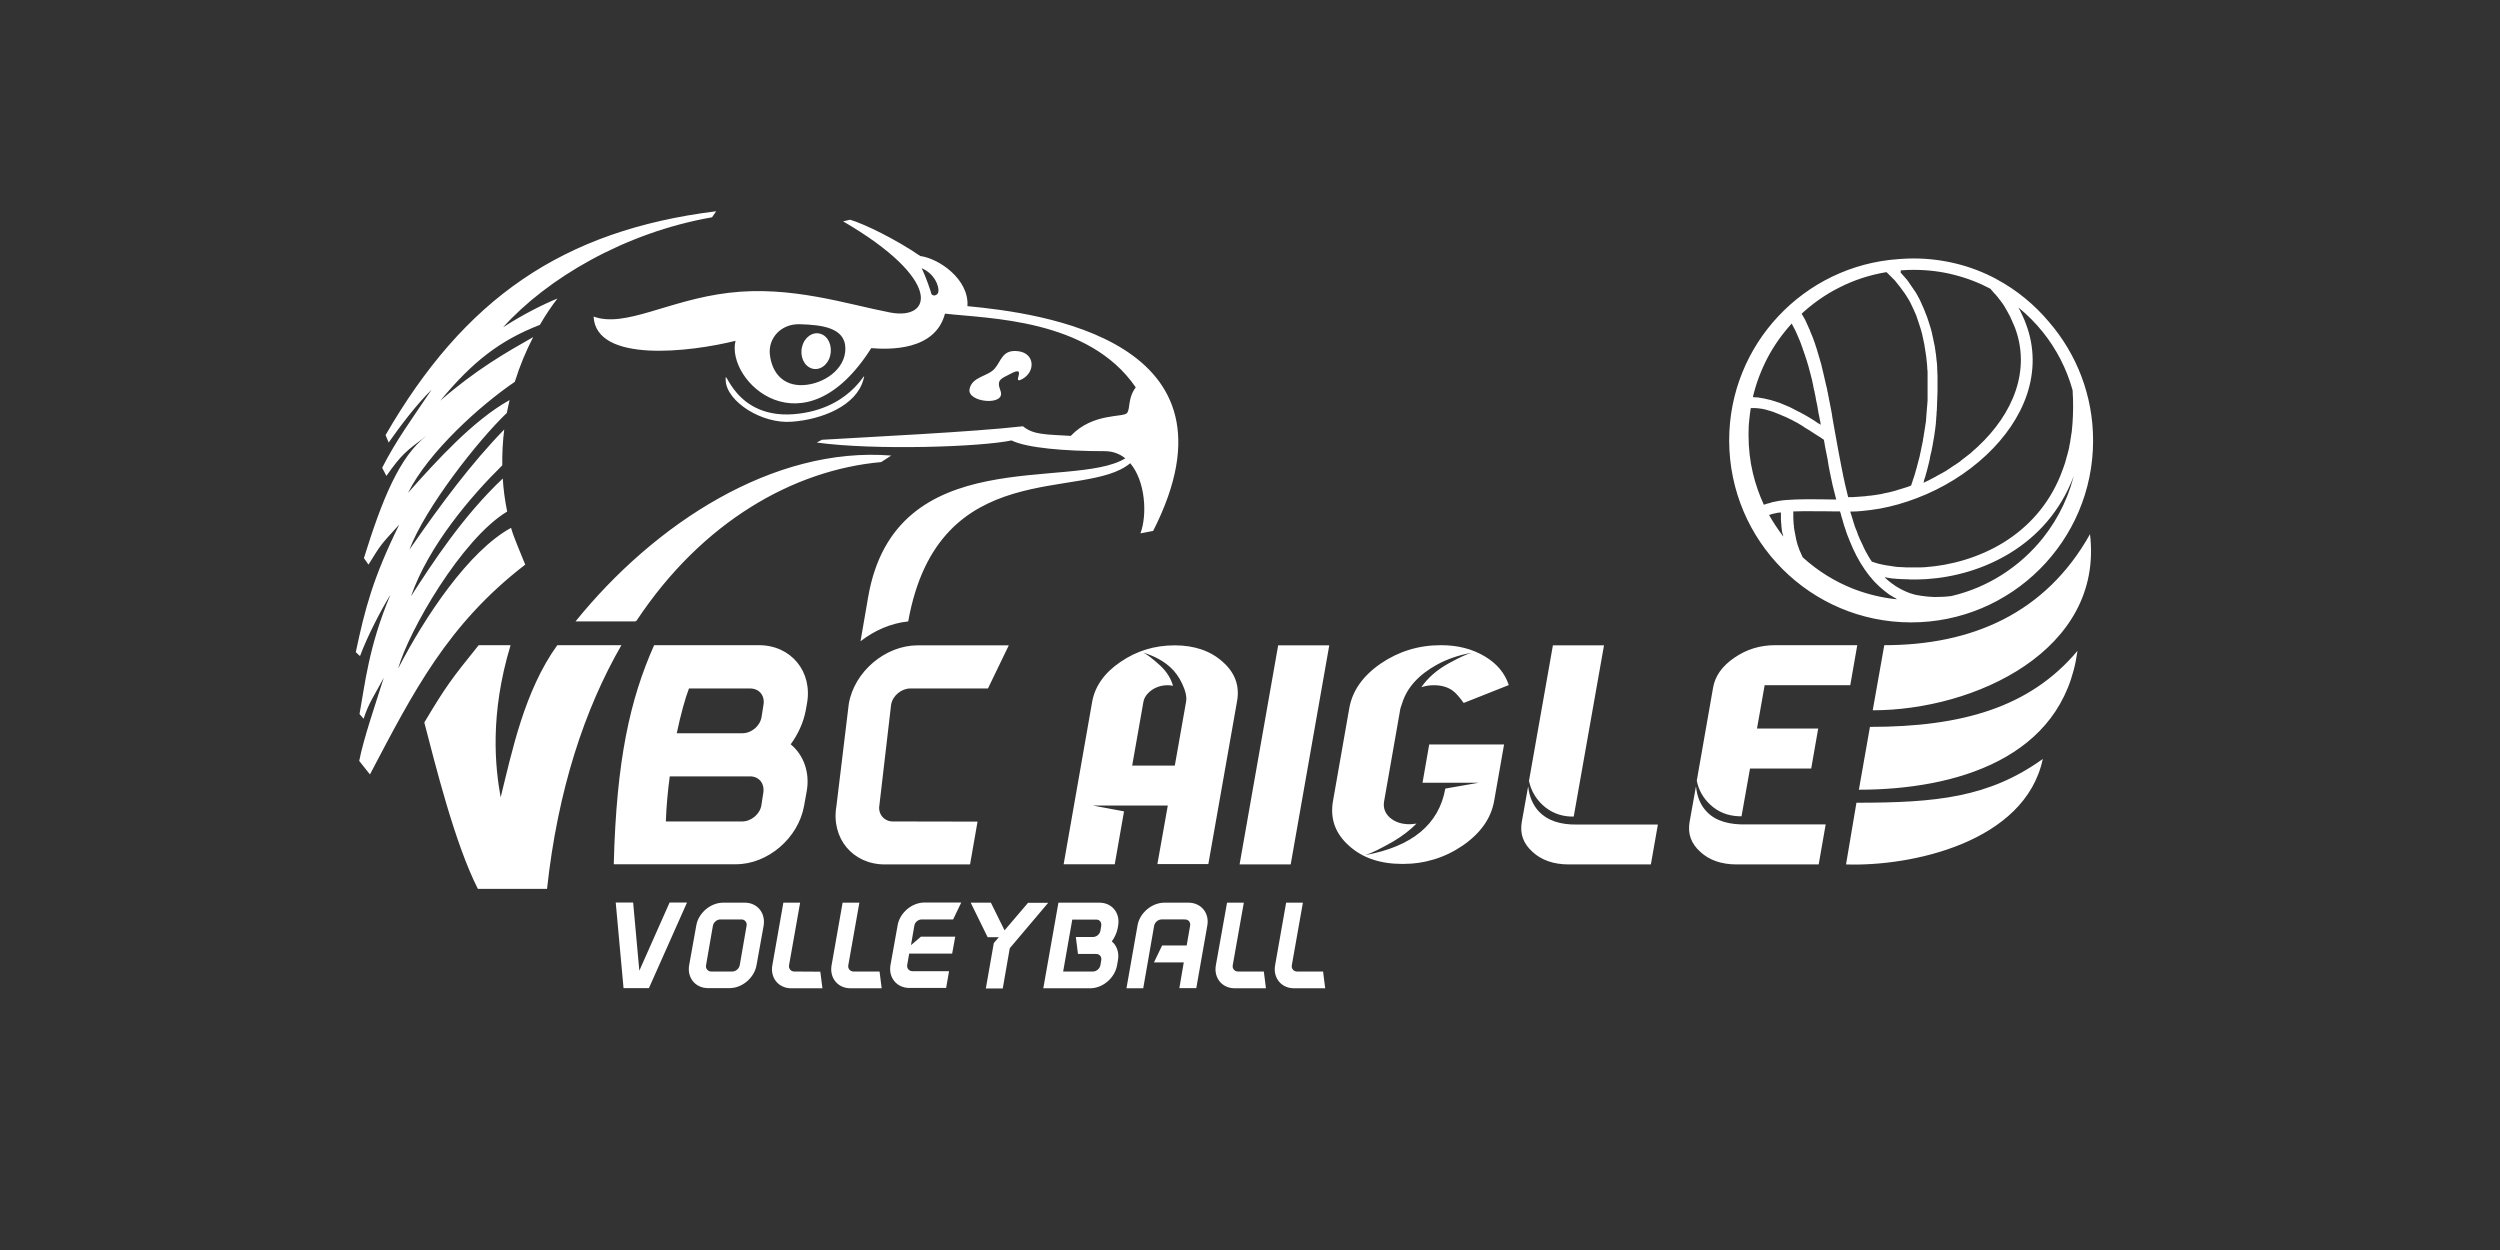 <?xml version="1.0" encoding="utf-8"?>
<!-- Generator: Adobe Illustrator 28.2.0, SVG Export Plug-In . SVG Version: 6.00 Build 0)  -->
<svg version="1.1" id="Calque_1" xmlns="http://www.w3.org/2000/svg" xmlns:xlink="http://www.w3.org/1999/xlink" x="0px" y="0px"
	 viewBox="0 0 1536 768" style="enable-background:new 0 0 1536 768;" xml:space="preserve">
<rect x="0" y="0" width="1536" height="768" fill="#333333" stroke="none"/>
<style type="text/css">
	.st0{fill:#FFFFFF;}
</style>
<path class="st0" d="M486.6,259.1c18.7-1.4,39.4-9.9,43.8-25.6c2.8-10.1-4.7,16.1-39.1,20.6c-41.1,5.5-46.2-32.1-45.4-19.9
	C446.8,246.7,467.9,260.6,486.6,259.1z M628.4,232.7c7.9-4.6,7.3-15.6-2.7-16.9c-9.9-1.3-10.4,5.9-14.6,10.7
	c-4.2,4.9-13.8,4.8-15.4,12.5c-1.8,8.4,22.7,10.7,19,1.1c-2.7-7,0.5-7.4,5.9-10.3C632.2,223.5,620.5,237.3,628.4,232.7z
	 M364.7,194.5c1.5,28.8,59.4,21.8,87.2,14.9c-6,24.9,41.9,70,83.4,4.5c11.1,0.9,39.3,1.7,45.3-21.2c26.6,3.1,88.3,3,117.2,45.3
	c-5,6.7-3.2,12.7-5.3,15.7c-2.2,3-21-0.3-34.6,14.1c-15.3-0.9-23-0.6-29.4-5.9c-31.8,3.6-95.7,6.6-123.5,8.3l-3.2,1.7
	c35.8,4.9,100.8,2.7,119.7-1.3c9.2,4.6,32.5,6.6,57.3,6.6c5,0,9.2,1.7,12.6,4.4c-32.4,19.9-141.4-10.8-158,85.2l-4.7,27.2
	c8.5-6.6,18.6-11.1,29.3-12.2c18.5-103.1,108.6-73.7,136.4-97.2c9.3,10.9,10.6,31.4,6.3,43.1l7.8-1.5
	c59.8-117.6-70.1-133.9-114.1-138.1c1.1-16.5-17.5-29.3-29-30.8c-14.8-10.2-34.5-19.8-43.1-22.3l-4.3,1c61.3,35.7,55,61,28.9,56
	c-26.2-5-60.9-16.7-99.1-12.1C410.6,184.3,384.2,201.6,364.7,194.5z M576.6,178.8c-0.2,3.3-4,3.3-4.4,1.6s-3.3-10.2-5.9-15.6
	C574.2,168.2,576.8,175.5,576.6,178.8z M491.3,199.2c13.3,0.4,28.1,1.9,28.1,15c0,12.9-13.5,21.7-25.7,22.4
	c-12.2,0.7-19.4-7.2-20.7-18.8C471.9,207.8,479.8,198.9,491.3,199.2z M353.6,381.8h36.9l0-0.3h0.5c40.5-61.2,96.8-92.8,150.4-97.6
	l6.2-4C475.1,274.1,402.2,321.7,353.6,381.8z M322.7,346.9c-2.1-5.4-7.3-17.2-8.7-22.6c-26,14.2-52.9,54.5-69.4,86.5
	c6.4-23,39-79.7,67-96.5c-1.4-6.9-2.3-13.7-2.7-20.3c-24.5,23.1-43.3,52-56.4,72.4c10.8-31.1,36.8-61.5,56.1-80.5
	c-0.1-7.5,0.3-14.9,1.2-22c-20.1,20.6-38.9,45.8-58.3,73.9c9.7-25.8,42-67,59.9-84.1c0.5-2.7,1.1-5.3,1.7-7.9
	c-22.2,12.3-44.8,37.2-62.4,57c12.7-25.4,44.9-54.2,65.6-68.2c3.1-10,7-19.2,11.3-27.5c-16.9,9.6-35,19.9-57.1,39.1
	c19.8-23.9,36.5-37,61.2-46.6c3.5-6.1,7.2-11.5,10.8-16.2c-9,3.7-21.6,10-33.4,17.7c27-30,74.6-58.2,128.4-67.6l2.5-3.7
	c-94.8,11.8-154.9,54.1-203.1,137.5l1.9,4.6c6.5-9.3,16.8-23.1,26.4-32.5c-12.2,18.1-21.9,31.3-30.4,48l2.6,5
	c9.4-13.3,12-15.2,24.9-24.8c-16.9,12.6-27.7,39.9-38.7,75.3l2.8,4c8.2-13.3,7.4-11.9,18.9-24.6c-16.2,33-21,51.5-26.7,78.4l2.6,2.4
	c4.4-12,13.3-29.1,18.7-37.7c-13.4,31.7-15.7,55.3-19,73.3l2.5,2.9c3.1-9.7,6.7-14.4,12.4-25.2c-5.7,18.1-12.3,37.1-15.1,51.1
	l6.6,8.3C254.1,424.9,274.9,383.7,322.7,346.9z M342.4,396.4c-20.3,28.2-27.8,65.3-34.8,93.5c-3.3-18.2-6.9-50.6,6.1-93.5h-19.6
	c-16.5,20.5-20,25-33.4,47.5c6.6,25.2,18.6,74.1,32.9,102.2h42.5c6.6-60.8,23.1-110.5,45.7-149.7H342.4z M494,495.2l1.6-8.8
	c2.2-11.9-2-22.7-9.8-29.1c4.4-6,7.8-13.2,9.2-20.6l0.8-4.4c3.6-19.7-9.8-35.9-29.5-35.9h-64.4c-14.8,33.2-23.2,70.7-24.8,134.6H452
	C471.7,531.1,490.5,514.9,494,495.2z M460.9,423c5.6,0,9.1,4.4,8.2,9.9l-1.2,7.6c-0.9,5.6-6.2,10-11.8,10h-40.3
	c2.5-11.8,5.2-21.5,7.5-27.5H460.9z M411.5,477h49.3c5.6,0,9,4.4,8.2,9.9l-1.2,7.8c-0.8,5.4-6.2,10-11.8,10c-15.6,0-31.2,0-46.9,0
	C409.4,495.4,410.3,486,411.5,477z M548.5,504.7c-5.3,0-9.2-4.6-8.2-10l7.2-61.8c1-5.6,6.4-9.9,11.8-9.9h47.7l12.8-26.5h-56
	c-19.8,0-38.9,16.1-42.3,35.9l-7.6,62.8c-3.4,19.8,10,35.9,29.7,35.9H596l4.6-26.3L548.5,504.7L548.5,504.7z M392.8,596.4l-3.8-41.9
	h-10.7l4.8,52.6h15.6l23.4-52.6h-10.7L392.8,596.4z M457.6,554.6h-13.3c-7.7,0-15.2,6.3-16.5,14l-4.4,24.5c-1.3,7.7,3.9,14,11.6,14
	h13.3c7.7,0,15.1-6.3,16.5-14l4.4-24.5C470.4,560.9,465.3,554.6,457.6,554.6z M458.7,568.8l-4.2,24.2c-0.4,2.1-2.4,3.9-4.6,3.9H437
	c-2.1,0-3.6-1.8-3.2-3.9l4.2-24.2c0.4-2.2,2.5-3.9,4.6-3.9h12.9C457.6,564.9,459.1,566.6,458.7,568.8z M488,596.9
	c-2.1,0-3.6-1.8-3.2-3.9l6.8-38.4h-10.3l-6.8,38.6c-1.3,7.7,3.9,14,11.6,14h19.2L504,597L488,596.9L488,596.9z M524.4,596.9
	c-2.1,0-3.6-1.8-3.2-3.9l6.8-38.4h-10.3l-6.8,38.6c-1.3,7.7,3.9,14,11.6,14h19.2l-1.3-10.3L524.4,596.9L524.4,596.9z M566.3,564.9
	h19.3l5-10.4H568c-7.7,0-15.2,6.3-16.5,14l-4.4,24.5c-1.3,7.7,3.9,14,11.6,14h22.6l1.8-10.3h-22.5c-2.1,0-3.6-1.8-3.2-3.9l1.2-6.9
	H585l1.9-10.4h-21.1l-6.1,5.2l2.1-12.1C562.1,566.6,564.2,564.9,566.3,564.9z M631.7,554.6l-14.5,17l-8.4-17h-12.4l10.4,21.2h6.9
	l-3.1,3.6l-4.9,27.9h10.4l4.3-24.7l23.6-27.9H631.7L631.7,554.6z M687,568.6c1.3-7.7-3.8-14-11.5-14h-25.2l-9.3,52.6h28.8
	c7.7,0,15.1-6.3,16.5-14l0.6-3.4c0.8-4.7-0.8-8.9-3.8-11.4c1.7-2.3,3-5.2,3.6-8L687,568.6z M676.6,568.8l-0.5,3
	c-0.4,2.2-2.4,3.9-4.6,3.9H661l1.3,10.4h11.1c2.2,0,3.6,1.7,3.2,3.9l-0.5,3c-0.4,2.1-2.4,3.9-4.6,3.9h-18.3l5.6-31.9h14.6
	C675.6,564.9,676.9,566.6,676.6,568.8z M730.2,554.6h-14.8c-7.7,0-15.2,6.3-16.5,14l-6.8,38.6h10.3l6.7-38.4
	c0.4-2.2,2.5-3.9,4.6-3.9H728c2.2,0,3.6,1.7,3.2,3.9l-2.1,12.1H714l-5,10.4h18.3l-2.7,15.8h10.4l6.8-38.6
	C743.1,560.9,737.9,554.6,730.2,554.6z M760.6,596.9c-2.1,0-3.6-1.8-3.2-3.9l6.8-38.4h-10.3l-6.9,38.6c-1.3,7.7,3.9,14,11.6,14h19.2
	l-1.3-10.3L760.6,596.9L760.6,596.9z M796.9,596.9c-2.1,0-3.6-1.8-3.2-3.9l6.8-38.4h-10.3l-6.8,38.6c-1.3,7.7,3.9,14,11.6,14h19.2
	l-1.3-10.3L796.9,596.9L796.9,596.9z M751.3,406.7c-7.5-6.8-17.4-10.2-29.6-10.2c-12.3,0-23.4,3.4-33.3,10.2
	c-9.9,6.7-15.7,15-17.4,24.6L653.5,531h31.4l5.7-32.5l-19.3-3.6h46.2l-6.4,36h31.3l17.6-99.8C761.8,421.6,758.9,413.4,751.3,406.7z
	 M728.7,431.3l-6.9,39.1h-26.2l6.9-39.1c0.5-2.8,2.2-5.2,5.1-7.3c2.9-2,6.2-3,9.9-3c1.2,0,2.2,0.1,3.2,0.4c-1.3-4.7-4-8.9-8-12.6
	c-4.4-4-7.8-6.6-10.2-7.8c6.9,2.1,12.5,5.2,16.8,9.2c2.7,2.5,5.1,5.8,7,9.8C728.4,424.5,729.3,428.2,728.7,431.3z M761.6,531.1H793
	l23.7-134.6h-31.4L761.6,531.1z M873.3,422.2c2.5-0.8,5.1-1.2,7.7-1.2c4.7,0,8.6,1.2,11.5,3.3c1.7,1.2,4,3.7,6.8,7.6l27.7-11
	c-2.4-7.3-7.3-13.2-14.7-17.6c-7.7-4.6-16.6-6.9-27-6.9c-13.7,0-26,3.8-37,11.3c-11,7.6-17.4,16.7-19.3,27.4l-10,57
	c-1.9,10.7,1.3,19.9,9.7,27.4c8.3,7.6,19.3,11.3,33,11.3c13.7,0,26-3.8,37-11.3c11-7.6,17.4-16.7,19.3-27.4l6.1-34.7h-46l-4.1,23.5
	h34.6l-20.6,3.6c-3.9,21.9-20.3,35.6-49.3,40.9c3.7-1.1,9.6-4,17.6-8.6c5.3-3.2,10-6.7,14-10.8c-1.4,0.2-2.8,0.4-4.3,0.4
	c-5,0-9-1.4-12.1-4.1c-3-2.7-4.2-6.1-3.5-10l10-57c0,0.1,0.3-1,1.1-3.3c3-9.6,10.1-17.4,21.3-23.6c6.2-3.4,13.3-5.9,21.2-7.3
	c-2.9,0.8-7.6,3-14,6.5C882.8,411.6,877.2,416.5,873.3,422.2z M945.5,498.6c-3.7-4-5.9-9.1-6.6-15.5l-3.9,21.8
	c-1.3,7.3,0.9,13.4,6.6,18.5c5.5,5.1,13,7.7,22.2,7.7h50.5l4.3-24.5h-49.5C958.6,506.8,950.7,504.1,945.5,498.6z M947.8,494.6
	c4.9,4.5,10.6,6.8,17.3,7.1h1.8l18.6-105.2h-31.4l-14.7,83.3C940.6,485.5,943.4,490.5,947.8,494.6z M1048.9,499
	c-4-4-6.2-9.3-6.9-15.9l-3.9,21.8c-1.3,7.3,0.9,13.4,6.6,18.5c5.5,5.1,13,7.7,22.2,7.7h50.5l4.3-24.6h-47.9
	C1062.7,506.9,1054.3,504.5,1048.9,499z M1050.9,494.5c4.9,4.5,10.6,6.7,17.3,7h1.8l5.2-29.3h37.6l4.3-24.6h-37.6l4.7-26.6h52.6
	l4.3-24.6h-50.5c-9.3,0-17.6,2.6-25,7.7c-7.5,5.1-11.9,11.3-13.1,18.5l-10,57C1043.6,485.5,1046.5,490.4,1050.9,494.5z
	 M1134.2,531.1c39.7,1.4,110-13.4,120.9-64.8c-33.2,23.8-65.5,26.9-114.5,26.9L1134.2,531.1z M1148.9,446.6l-6.8,38.6
	c58.9,0,125.3-18.9,134.3-85.3C1247.2,434.7,1205.3,446.6,1148.9,446.6z M1157.7,396.4l-7.1,40c62.6,0,142-36.7,133.5-108.2
	C1256.8,376.9,1211.5,396.4,1157.7,396.4z M498.8,226.4c4.8,1.5,9.9-2.1,11.3-8c1.4-5.9-1.2-11.9-6-13.3c-4.8-1.5-9.9,2.1-11.3,8
	C491.3,218.9,494,224.9,498.8,226.4z M1174.2,382.4c61.7,0,111.8-50,111.8-111.7c0-27.9-10.2-53.3-27.1-72.9
	c-8.9-10.6-19.8-19.6-32.1-26.2c-0.1,0-0.2-0.1-0.3-0.2c-7.7-4.1-15.9-7.3-24.5-9.4c-8.5-2.1-17.2-3.2-26.3-3.2
	c-2.7,0-5.3,0.1-8,0.3c-0.4,0-0.8,0.1-1.3,0.1c-58.1,4-104,52.4-104,111.4C1062.5,332.4,1112.5,382.4,1174.2,382.4z M1095.7,329.6
	L1095.7,329.6l-0.9-1.1c-2.9-3.9-5.5-7.9-7.9-12.1c0.4-0.1,0.8-0.2,1.2-0.4c0.1,0,0.2,0,0.3-0.1c0.6-0.1,1.1-0.3,1.7-0.4
	c0.3,0,0.6-0.1,0.9-0.2c0.1,0,0.3,0,0.4-0.1c0.2,0,0.4,0,0.5-0.1c0.2,0,0.4-0.1,0.7-0.1c0.1,0,0.2,0,0.3,0c0.2,0,0.5-0.1,0.8-0.1
	c0,0,0.1,0,0.2,0c0.1,0,0.2,0,0.3,0c0,0.2,0,0.5,0,0.7c0,0.3,0,0.6,0,0.9c0,0.2,0,0.4,0,0.7c0,0.4,0,0.8,0,1.3c0,0.1,0,0.3,0,0.5
	c0,1.3,0.2,2.5,0.3,3.8c0,0.1,0,0.2,0,0.4c0,0.6,0.1,1.1,0.2,1.6c0,0.1,0,0.3,0,0.5c0.1,0.7,0.2,1.3,0.3,2
	C1095.3,327.9,1095.5,328.7,1095.7,329.6z M1077,243.8c2-8.5,5.1-16.5,9-24c4-7.6,9-14.6,14.8-21c0.2,0.4,0.4,0.7,0.6,1.1
	c0.1,0.1,0.1,0.2,0.2,0.4c0.3,0.6,0.6,1.1,0.9,1.7c0.1,0.2,0.2,0.4,0.3,0.6c0.2,0.4,0.4,0.7,0.6,1.2c0.1,0.2,0.2,0.5,0.3,0.7
	c0.2,0.4,0.3,0.7,0.5,1.1c0.1,0.2,0.2,0.5,0.3,0.7c0.2,0.4,0.3,0.8,0.5,1.2c0.1,0.2,0.2,0.5,0.3,0.7c0.2,0.5,0.4,0.9,0.6,1.4
	c0,0.2,0.1,0.3,0.2,0.5c0.2,0.7,0.5,1.3,0.7,1.9c0,0.1,0.1,0.3,0.1,0.4c0.2,0.5,0.4,1,0.6,1.5c0.1,0.2,0.1,0.5,0.2,0.7
	c0.1,0.5,0.3,0.9,0.5,1.3c0.1,0.2,0.2,0.5,0.2,0.7c0.1,0.5,0.3,0.9,0.5,1.3c0.1,0.2,0.1,0.5,0.2,0.7c0.1,0.5,0.3,1,0.5,1.5
	c0,0.2,0.1,0.4,0.2,0.6c0.4,1.4,0.8,2.8,1.3,4.3c0,0.2,0.1,0.4,0.2,0.7c0.1,0.5,0.3,1.1,0.4,1.6c0,0.2,0.1,0.5,0.2,0.7
	c0.1,0.5,0.3,1,0.4,1.5c0,0.2,0.1,0.5,0.2,0.8c0.1,0.5,0.3,1.1,0.4,1.6c0,0.2,0.1,0.5,0.2,0.7c0.2,0.7,0.3,1.4,0.5,2.1
	c0,0,0,0.1,0,0.2c0.2,0.8,0.4,1.6,0.5,2.4c0,0.2,0.1,0.4,0.1,0.6c0.1,0.6,0.3,1.2,0.4,1.8c0,0.2,0.1,0.5,0.2,0.7
	c0.1,0.6,0.2,1.1,0.3,1.6c0,0.3,0.1,0.6,0.2,0.8c0.1,0.6,0.2,1.1,0.3,1.7c0,0.2,0.1,0.5,0.1,0.7c0.1,0.7,0.3,1.3,0.4,2
	c0,0.1,0,0.3,0.1,0.4c0.1,0.8,0.3,1.7,0.5,2.5c0,0,0,0.1,0,0.2c0.1,0.7,0.3,1.5,0.4,2.3c0,0.2,0.1,0.4,0.1,0.6
	c0.1,0.7,0.2,1.3,0.4,1.9c0,0.2,0.1,0.4,0.1,0.6c0.1,0.7,0.2,1.3,0.4,2c0,0.1,0,0.3,0.1,0.4c0.2,1,0.3,1.9,0.5,2.9
	c-0.4-0.3-0.8-0.6-1.3-0.8c-0.1-0.1-0.2-0.1-0.4-0.2c-0.3-0.2-0.7-0.4-1-0.7c-0.3-0.2-0.6-0.4-0.9-0.6c-0.3-0.2-0.6-0.4-0.9-0.6
	c-0.6-0.4-1.2-0.7-1.8-1.1c-0.2-0.1-0.3-0.2-0.5-0.3c-0.5-0.3-1-0.6-1.5-0.9c-0.2-0.1-0.4-0.2-0.7-0.4c-0.5-0.3-1.1-0.6-1.6-0.9
	c-0.1-0.1-0.3-0.2-0.4-0.2c-0.7-0.4-1.3-0.7-2-1.1c-0.1-0.1-0.3-0.2-0.5-0.2c-0.6-0.3-1.1-0.6-1.7-0.9c-0.2-0.1-0.4-0.2-0.6-0.3
	c-0.7-0.4-1.4-0.7-2.1-1.1c-0.6-0.3-1.1-0.5-1.6-0.8c-0.2-0.1-0.4-0.2-0.6-0.2c-0.4-0.2-0.7-0.3-1.1-0.5c-0.2-0.1-0.5-0.2-0.7-0.3
	c-0.3-0.1-0.7-0.3-1-0.4c-0.2-0.1-0.5-0.2-0.7-0.3c-0.3-0.1-0.7-0.3-1-0.4c-0.2-0.1-0.5-0.2-0.7-0.3c-0.4-0.1-0.8-0.3-1.2-0.4
	c-0.3-0.1-0.6-0.2-0.9-0.3c-0.4-0.1-0.8-0.3-1.3-0.4c-0.2-0.1-0.5-0.1-0.7-0.2c-0.3-0.1-0.6-0.2-0.9-0.3c-0.3-0.1-0.6-0.1-0.8-0.2
	c-0.3-0.1-0.6-0.2-0.9-0.2c-0.3-0.1-0.6-0.1-0.8-0.2c-0.3-0.1-0.6-0.1-0.9-0.2c-0.2,0-0.5-0.1-0.7-0.2c-0.4-0.1-0.8-0.1-1.2-0.2
	c-0.2,0-0.4-0.1-0.6-0.1c-0.5-0.1-1.1-0.2-1.6-0.3c-0.2,0-0.4,0-0.6-0.1c-0.4,0-0.7-0.1-1.1-0.1c-0.2,0-0.4,0-0.6,0
	c-0.4,0-0.7,0-1.1-0.1c-0.2,0-0.4,0-0.6,0C1077.3,243.8,1077.1,243.8,1077,243.8z M1105.9,193.7c7.2-6.8,15.3-12.6,24.1-17
	c9-4.6,18.7-7.8,29-9.5c0,0,0.1,0.1,0.1,0.1c0.2,0.2,0.4,0.4,0.7,0.6c0.2,0.2,0.5,0.5,0.7,0.7c0.2,0.2,0.4,0.5,0.7,0.7
	c0.2,0.2,0.5,0.5,0.7,0.7c0.2,0.2,0.4,0.5,0.7,0.7c0.2,0.2,0.4,0.5,0.7,0.7c0.2,0.2,0.4,0.5,0.7,0.7c0.2,0.2,0.4,0.5,0.6,0.7
	c0.2,0.2,0.4,0.5,0.6,0.8c0.2,0.2,0.4,0.5,0.6,0.7c0.2,0.3,0.4,0.5,0.6,0.8c0.2,0.2,0.4,0.5,0.6,0.7c0.2,0.3,0.4,0.6,0.6,0.8
	c0.2,0.2,0.3,0.5,0.5,0.7c0.2,0.3,0.4,0.6,0.6,0.8c0.2,0.2,0.3,0.5,0.5,0.7c0.2,0.3,0.4,0.6,0.6,0.8c0.1,0.2,0.3,0.5,0.5,0.7
	c0.2,0.3,0.4,0.6,0.5,0.8c0.1,0.2,0.3,0.5,0.5,0.7c0.2,0.3,0.3,0.6,0.5,0.8c0.1,0.3,0.3,0.5,0.5,0.8c0.1,0.3,0.3,0.6,0.5,0.8
	c0.1,0.3,0.3,0.5,0.4,0.8c0.1,0.3,0.3,0.6,0.5,0.9c0.1,0.3,0.3,0.6,0.4,0.8c0.1,0.3,0.3,0.6,0.4,0.9c0.1,0.3,0.3,0.6,0.4,0.8
	c0.1,0.3,0.3,0.6,0.4,0.9c0.1,0.3,0.3,0.6,0.4,0.8c0.1,0.3,0.3,0.6,0.4,0.9c0.1,0.3,0.2,0.6,0.4,0.9c0.1,0.3,0.2,0.6,0.4,0.9
	c0.1,0.3,0.2,0.6,0.4,0.9c0.1,0.3,0.2,0.6,0.3,0.9c0.1,0.3,0.2,0.6,0.3,0.9c0.1,0.3,0.2,0.6,0.3,0.9s0.2,0.6,0.3,0.9
	c0.1,0.3,0.2,0.6,0.3,0.9c0.1,0.3,0.2,0.7,0.3,0.9c0.1,0.3,0.2,0.6,0.3,0.9c0.1,0.3,0.2,0.7,0.3,1c0.1,0.3,0.2,0.6,0.3,0.9
	c0.1,0.3,0.2,0.7,0.3,1c0.1,0.3,0.1,0.6,0.2,0.8c0.1,0.3,0.2,0.7,0.3,1c0.1,0.3,0.1,0.6,0.2,0.8c0.1,0.3,0.2,0.7,0.2,1
	c0,0.3,0.1,0.6,0.2,0.8c0.1,0.3,0.1,0.7,0.2,1c0,0.3,0.1,0.6,0.2,0.8c0.1,0.4,0.1,0.7,0.2,1.1c0,0.3,0.1,0.6,0.2,0.8
	c0.1,0.4,0.1,0.7,0.2,1.1c0,0.3,0.1,0.6,0.1,0.8c0,0.4,0.1,0.7,0.2,1.1c0,0.3,0.1,0.5,0.1,0.8c0,0.4,0.1,0.8,0.2,1.2
	c0,0.2,0.1,0.5,0.1,0.7c0,0.4,0.1,0.9,0.2,1.3c0,0.2,0,0.4,0.1,0.6c0.1,0.7,0.2,1.3,0.2,1.9c0.1,0.9,0.2,1.8,0.3,2.7
	c0,0.3,0,0.7,0.1,1c0,0.6,0.1,1.1,0.1,1.7c0,0.4,0,0.8,0.1,1.2c0,0.5,0.1,1,0.1,1.5c0,0.4,0,0.8,0,1.3c0,0.5,0,1,0,1.4
	c0,0.4,0,0.9,0,1.3c0,0.5,0,0.9,0,1.4c0,0.5,0,0.9,0,1.3c0,0.5,0,0.9,0,1.4c0,0.5,0,0.9,0,1.3c0,0.5,0,0.9,0,1.3c0,0.5,0,0.9,0,1.3
	c0,0.5,0,0.9,0,1.3c0,0.5,0,0.9,0,1.3c0,0.5,0,0.9,0,1.3c0,0.5,0,0.9,0,1.3c0,0.5,0,0.9-0.1,1.3c0,0.5,0,0.9-0.1,1.3
	c0,0.5,0,0.9-0.1,1.3c0,0.5-0.1,0.9-0.1,1.3c0,0.5-0.1,0.9-0.1,1.3c0,0.5-0.1,0.9-0.1,1.3c0,0.5-0.1,0.9-0.1,1.3
	c0,0.4-0.1,0.9-0.1,1.3c0,0.5-0.1,0.9-0.1,1.3c0,0.4-0.1,0.8-0.1,1.3c0,0.5-0.1,0.9-0.2,1.3c0,0.4-0.1,0.8-0.2,1.3
	c0,0.5-0.1,0.9-0.2,1.3c0,0.4-0.1,0.8-0.2,1.2c0,0.5-0.1,0.9-0.2,1.3c0,0.4-0.1,0.8-0.2,1.2c-0.1,0.5-0.1,0.9-0.2,1.4
	c0,0.4-0.1,0.7-0.2,1.1c-0.1,0.5-0.2,0.9-0.2,1.4c0,0.4-0.1,0.7-0.2,1.1c-0.1,0.5-0.2,0.9-0.3,1.4c0,0.3-0.1,0.7-0.2,1
	c-0.1,0.5-0.2,1-0.3,1.4c0,0.3-0.1,0.7-0.2,1c-0.1,0.5-0.2,1-0.3,1.4c0,0.3-0.1,0.6-0.2,0.9c-0.1,0.5-0.2,1-0.3,1.5
	c0,0.3-0.1,0.6-0.2,0.8c-0.1,0.5-0.2,1-0.4,1.5c0,0.3-0.1,0.5-0.2,0.8c-0.1,0.5-0.3,1.1-0.4,1.6c0,0.2-0.1,0.5-0.2,0.7
	c-0.1,0.6-0.3,1.1-0.4,1.6c0,0.2-0.1,0.4-0.2,0.6c-0.1,0.6-0.3,1.1-0.5,1.7c0,0.2-0.1,0.3-0.1,0.5c-0.2,0.6-0.3,1.2-0.5,1.7
	c0,0.1-0.1,0.3-0.1,0.4c-0.2,0.6-0.4,1.2-0.6,1.8c0,0.1,0,0.2-0.1,0.2c-0.2,0.7-0.4,1.3-0.6,1.9c0,0,0,0.1,0,0.1
	c-0.3,0.8-0.6,1.6-0.8,2.4c-0.2,0-0.3,0.1-0.5,0.2c-0.4,0.1-0.9,0.3-1.3,0.5c-0.4,0.1-0.8,0.3-1.2,0.4c-0.4,0.1-0.9,0.3-1.3,0.4
	c-0.4,0.1-0.8,0.3-1.3,0.4c-0.4,0.1-0.9,0.3-1.3,0.4c-0.4,0.1-0.9,0.3-1.3,0.4c-0.4,0.1-0.8,0.2-1.3,0.4c-0.5,0.1-1,0.3-1.4,0.4
	c-0.4,0.1-0.7,0.2-1.2,0.3c-0.5,0.1-1.1,0.3-1.6,0.4c-0.3,0.1-0.7,0.2-1,0.2c-0.6,0.1-1.2,0.3-1.9,0.4c-0.3,0-0.5,0.1-0.8,0.2
	c-0.9,0.2-1.8,0.4-2.7,0.5c-0.8,0.1-1.7,0.3-2.5,0.4c-0.3,0-0.6,0.1-0.9,0.1c-0.6,0.1-1.1,0.2-1.6,0.2c-0.4,0-0.7,0.1-1.1,0.1
	c-0.5,0-1,0.1-1.4,0.2c-0.4,0-0.7,0.1-1.1,0.1c-0.5,0-0.9,0.1-1.4,0.1c-0.4,0-0.7,0.1-1.2,0.1c-0.5,0-0.9,0.1-1.4,0.1
	c-0.4,0-0.7,0-1.1,0.1c-0.6,0-1.1,0-1.6,0.1c-0.3,0-0.6,0-0.8,0c-0.8,0-1.7,0-2.5,0c-0.3-1.3-0.7-2.7-1-4.1c0-0.1,0-0.3-0.1-0.4
	c-0.3-1.3-0.6-2.5-0.9-3.8c-0.1-0.3-0.1-0.7-0.2-1c-0.3-1.2-0.5-2.4-0.8-3.6c-0.1-0.4-0.1-0.7-0.2-1.1c-0.3-1.3-0.5-2.6-0.8-3.9
	c-1.4-7-2.7-14.3-4-21.5l-0.1-0.5c-0.4-2.5-0.9-4.9-1.3-7.4c0-0.1,0-0.3-0.1-0.5c-0.1-0.6-0.2-1.2-0.3-1.8c0-0.3-0.1-0.6-0.1-0.9
	c-0.1-0.6-0.2-1.1-0.3-1.7c0-0.3-0.1-0.7-0.2-1c-0.1-0.6-0.2-1.1-0.3-1.6c0-0.3-0.1-0.7-0.2-1c-0.1-0.5-0.2-1-0.3-1.5
	c-0.1-0.4-0.1-0.7-0.2-1.1c-0.1-0.5-0.2-1-0.3-1.4c-0.1-0.4-0.1-0.7-0.2-1.2c-0.1-0.5-0.2-0.9-0.3-1.4c-0.1-0.4-0.1-0.8-0.2-1.2
	c-0.1-0.5-0.2-0.9-0.3-1.3c-0.1-0.4-0.2-0.8-0.2-1.2c-0.1-0.5-0.2-0.9-0.3-1.3c-0.1-0.4-0.2-0.8-0.3-1.2c-0.1-0.4-0.2-0.9-0.3-1.3
	c-0.1-0.4-0.2-0.8-0.3-1.3c-0.1-0.4-0.2-0.8-0.3-1.3c-0.1-0.4-0.2-0.8-0.3-1.3c-0.1-0.4-0.2-0.8-0.3-1.3c-0.1-0.4-0.2-0.8-0.3-1.3
	c-0.1-0.4-0.2-0.8-0.3-1.2c-0.1-0.4-0.2-0.8-0.3-1.3c-0.1-0.4-0.2-0.8-0.3-1.2c-0.1-0.4-0.2-0.8-0.3-1.3c-0.1-0.4-0.2-0.7-0.3-1.1
	c-0.1-0.4-0.2-0.8-0.4-1.3c-0.1-0.4-0.2-0.7-0.3-1.1c-0.1-0.4-0.2-0.9-0.4-1.3c-0.1-0.4-0.2-0.7-0.3-1.1c-0.1-0.5-0.3-0.9-0.4-1.3
	c-0.1-0.3-0.2-0.7-0.3-1c-0.1-0.5-0.3-0.9-0.4-1.4c-0.1-0.3-0.2-0.6-0.3-0.9c-0.2-0.5-0.3-1-0.5-1.5c-0.1-0.2-0.1-0.5-0.2-0.7
	c-0.5-1.5-1-2.9-1.6-4.4c-0.1-0.2-0.2-0.5-0.3-0.7c-0.2-0.5-0.4-1-0.6-1.4c-0.1-0.3-0.2-0.6-0.3-0.8c-0.2-0.4-0.4-0.8-0.5-1.3
	c-0.1-0.3-0.2-0.6-0.4-0.8c-0.2-0.4-0.3-0.8-0.5-1.2c-0.1-0.3-0.3-0.6-0.4-0.9c-0.2-0.4-0.3-0.7-0.5-1.1c-0.1-0.3-0.3-0.6-0.4-0.9
	c-0.2-0.4-0.4-0.7-0.5-1.1c-0.1-0.3-0.3-0.6-0.5-0.9c-0.2-0.3-0.4-0.7-0.6-1c-0.1-0.3-0.3-0.6-0.5-0.9c-0.2-0.3-0.4-0.7-0.6-1
	c-0.2-0.3-0.3-0.6-0.5-0.8C1106.1,194,1106,193.9,1105.9,193.7z M1167.7,166.1l0.5,0c2.5-0.2,5-0.3,7.6-0.3c8.5,0,16.8,1,24.6,3
	c8,2,15.5,4.9,22.5,8.6c0.1,0.1,0.3,0.3,0.4,0.5c0.2,0.3,0.5,0.6,0.7,0.8c0.2,0.2,0.4,0.5,0.6,0.7c0.2,0.3,0.5,0.5,0.7,0.8
	c0.2,0.2,0.4,0.5,0.7,0.7c0.2,0.2,0.4,0.5,0.6,0.7c0.2,0.3,0.4,0.6,0.7,0.8c0.2,0.2,0.3,0.4,0.5,0.7c0.2,0.3,0.5,0.6,0.7,0.9
	c0.1,0.2,0.3,0.4,0.5,0.6c0.2,0.3,0.5,0.7,0.7,1c0.1,0.2,0.2,0.3,0.4,0.5c0.2,0.3,0.5,0.7,0.7,1c0.1,0.1,0.2,0.3,0.3,0.5
	c0.2,0.4,0.5,0.7,0.7,1.1c0.1,0.1,0.2,0.2,0.2,0.4c0.2,0.4,0.5,0.8,0.7,1.2c0,0.1,0.1,0.2,0.2,0.3c0.2,0.4,0.5,0.8,0.7,1.3
	c0,0.1,0.1,0.1,0.1,0.2c0.3,0.5,0.5,0.9,0.7,1.3c0,0,0,0.1,0.1,0.1c0.2,0.5,0.5,0.9,0.7,1.4c0,0,0,0,0,0.1c0.2,0.5,0.5,1,0.7,1.5
	c0,0,0,0,0,0c0.7,1.5,1.3,3,2,4.6c5,13.1,4.7,26.4,0.6,38.7c-4.2,12.6-12.4,24.4-23.2,34.5c-0.7,0.6-1.3,1.2-2,1.8
	c-0.2,0.2-0.5,0.4-0.7,0.6c-0.4,0.4-0.9,0.8-1.3,1.2c-0.3,0.2-0.6,0.5-0.8,0.7c-0.4,0.3-0.8,0.7-1.3,1c-0.3,0.2-0.6,0.5-0.9,0.7
	c-0.4,0.3-0.8,0.7-1.3,1c-0.3,0.2-0.6,0.5-0.9,0.7c-0.5,0.4-1,0.7-1.4,1.1c-0.2,0.2-0.5,0.4-0.7,0.6c-0.7,0.5-1.4,1-2.2,1.5
	c-0.3,0.2-0.5,0.4-0.8,0.5c-0.5,0.3-1,0.7-1.5,1c-0.3,0.2-0.7,0.4-1,0.7c-0.5,0.3-0.9,0.6-1.4,0.9c-0.3,0.2-0.7,0.4-1,0.7
	c-0.5,0.3-0.9,0.6-1.4,0.8c-0.3,0.2-0.7,0.4-1,0.6c-0.5,0.3-1,0.6-1.5,0.8c-0.3,0.2-0.6,0.4-0.9,0.5c-0.7,0.4-1.4,0.7-2.1,1.2
	c-0.2,0.1-0.4,0.2-0.6,0.3c-0.7,0.4-1.5,0.8-2.3,1.2c-0.3,0.1-0.6,0.3-0.9,0.5c-0.6,0.3-1.1,0.5-1.7,0.8c-0.3,0.1-0.7,0.3-1,0.5
	c-0.3,0.1-0.6,0.3-0.9,0.4c0.1-0.4,0.2-0.7,0.3-1.2c0-0.1,0-0.1,0-0.2c0.2-0.7,0.4-1.4,0.7-2.1l0,0c0.9-3,1.7-6.2,2.5-9.5
	c0,0,0,0,0-0.1c0.2-0.8,0.4-1.5,0.5-2.3c0-0.1,0-0.2,0-0.3c0.1-0.7,0.3-1.4,0.5-2.2c0-0.1,0-0.2,0.1-0.3c0.1-0.7,0.3-1.4,0.5-2.2
	c0-0.1,0-0.2,0-0.3c0.1-0.7,0.3-1.5,0.5-2.3c0-0.1,0-0.1,0-0.2c0.7-3.4,1.2-7,1.7-10.6c0-0.1,0-0.2,0-0.3c0.1-0.8,0.2-1.5,0.3-2.3
	c0-0.2,0-0.4,0-0.6c0.1-0.7,0.1-1.4,0.2-2.1c0-0.2,0-0.5,0-0.7c0.1-0.7,0.1-1.3,0.2-2c0-0.2,0-0.5,0-0.7c0-0.7,0.1-1.3,0.2-2
	c0-0.2,0-0.5,0-0.7c0-0.7,0.1-1.4,0.1-2.2c0-0.2,0-0.4,0-0.5c0-0.9,0.1-1.8,0.1-2.7v0c0.1-1.9,0.1-3.7,0.2-5.5c0-0.2,0-0.4,0-0.7
	c0-0.7,0-1.4,0-2.1c0-0.3,0-0.6,0-0.9c0-0.6,0-1.3,0-1.9c0-0.3,0-0.7,0-1c0-0.6,0-1.2,0-1.8c0-0.3,0-0.7,0-1c0-0.6,0-1.2-0.1-1.7
	c0-0.3,0-0.7,0-1c0-0.6-0.1-1.2-0.1-1.8c0-0.3,0-0.7,0-1c0-0.7-0.1-1.3-0.1-1.9c0-0.3,0-0.6-0.1-0.8c-0.1-0.9-0.2-1.8-0.3-2.7
	c-0.1-0.7-0.1-1.3-0.2-2c0-0.2,0-0.5-0.1-0.7c0-0.4-0.1-0.8-0.2-1.3c0-0.3-0.1-0.6-0.1-0.8c0-0.4-0.1-0.7-0.2-1.1
	c0-0.3-0.1-0.6-0.1-0.9c0-0.4-0.1-0.7-0.2-1.1c0-0.3-0.1-0.6-0.2-0.9c0-0.3-0.1-0.7-0.2-1c0-0.3-0.1-0.6-0.2-0.9
	c0-0.3-0.1-0.7-0.2-1c0-0.3-0.1-0.6-0.2-0.9c-0.1-0.3-0.1-0.7-0.2-1c-0.1-0.3-0.1-0.6-0.2-0.9c-0.1-0.3-0.2-0.7-0.2-1
	c-0.1-0.6-0.3-1.1-0.4-1.6c-0.1-0.4-0.2-0.7-0.3-1.1c-0.1-0.3-0.2-0.7-0.3-1c-0.1-0.3-0.2-0.6-0.3-0.9c-0.1-0.3-0.2-0.7-0.3-1
	c-0.1-0.3-0.2-0.6-0.3-0.9c-0.1-0.3-0.2-0.7-0.3-1c-0.1-0.3-0.2-0.6-0.3-0.8c-0.1-0.3-0.2-0.7-0.3-1c-0.1-0.3-0.2-0.6-0.3-0.8
	c-0.1-0.3-0.2-0.7-0.4-1c-0.1-0.3-0.2-0.6-0.3-0.8c-0.1-0.3-0.3-0.7-0.4-1c-0.1-0.3-0.2-0.5-0.3-0.8c-0.1-0.3-0.3-0.7-0.4-1
	c-0.1-0.2-0.2-0.5-0.3-0.7c-0.6-1.3-1.1-2.6-1.7-3.8c-0.1-0.2-0.2-0.5-0.3-0.7c-0.2-0.3-0.3-0.7-0.5-1c-0.1-0.2-0.2-0.5-0.4-0.7
	c-0.2-0.3-0.3-0.7-0.5-1c-0.1-0.2-0.3-0.5-0.4-0.7c-0.2-0.3-0.4-0.7-0.5-0.9c-0.1-0.2-0.3-0.5-0.4-0.7c-0.2-0.3-0.4-0.6-0.6-0.9
	c-0.1-0.2-0.3-0.5-0.5-0.7c-0.2-0.3-0.4-0.6-0.6-0.9c-0.1-0.2-0.3-0.5-0.5-0.7c-0.2-0.3-0.4-0.6-0.6-0.9c-0.2-0.2-0.3-0.5-0.5-0.7
	c-0.2-0.3-0.4-0.6-0.6-0.9c-0.2-0.3-0.4-0.6-0.6-0.9c-0.3-0.5-0.7-0.9-1-1.3c-0.2-0.3-0.4-0.6-0.7-0.8c-0.2-0.2-0.4-0.5-0.6-0.7
	c-0.2-0.3-0.4-0.6-0.7-0.8c-0.2-0.2-0.4-0.5-0.6-0.7c-0.2-0.3-0.5-0.6-0.7-0.8c-0.2-0.2-0.4-0.5-0.6-0.7
	C1168,166.4,1167.8,166.2,1167.7,166.1z M1275.3,287.3c-3.2,16-10.2,30.7-20,43.1c-14,17.6-33.7,30.5-56.3,35.8
	c-3.7,0.5-7.1,0.6-10.3,0.6h0c-0.6,0-1.2,0-1.8-0.1c0,0-0.1,0-0.1,0c-0.6,0-1.1-0.1-1.7-0.1c0,0-0.1,0-0.2,0c-0.5,0-1-0.1-1.5-0.2
	c-0.1,0-0.2,0-0.3,0c-0.5,0-0.9-0.1-1.4-0.2c-0.1,0-0.3,0-0.4,0c-0.4,0-0.8-0.1-1.3-0.2c-0.2,0-0.3,0-0.5-0.1
	c-0.4-0.1-0.7-0.1-1.1-0.2c-0.2,0-0.4-0.1-0.7-0.1c-0.3-0.1-0.6-0.1-0.9-0.2c-0.3,0-0.6-0.1-0.8-0.2c-0.2,0-0.5-0.1-0.7-0.2
	c-0.3-0.1-0.7-0.2-0.9-0.3c-0.1,0-0.3-0.1-0.5-0.1c-0.4-0.1-0.7-0.2-1.1-0.4c0,0-0.1,0-0.2-0.1c-1-0.4-1.9-0.7-2.8-1.2
	c-0.6-0.2-1.1-0.5-1.6-0.8c-0.1-0.1-0.3-0.1-0.4-0.2c-0.4-0.2-0.7-0.4-1.1-0.6c-0.2-0.1-0.3-0.2-0.5-0.3c-0.3-0.2-0.7-0.4-1-0.6
	c-0.2-0.1-0.3-0.2-0.5-0.3c-0.3-0.2-0.7-0.5-1-0.7c-0.1-0.1-0.3-0.2-0.4-0.3c-0.4-0.3-0.8-0.6-1.2-0.8c-0.1,0-0.1-0.1-0.2-0.2
	c-0.5-0.4-0.9-0.7-1.4-1.1l0,0c-0.4-0.4-0.8-0.7-1.3-1.1c-0.1-0.1-0.2-0.2-0.3-0.3c-0.3-0.3-0.7-0.6-0.9-0.9c0,0-0.1-0.1-0.1-0.1
	c0.3,0,0.7,0.1,1,0.2c0.1,0,0.3,0,0.4,0.1c0.6,0.1,1.3,0.2,1.9,0.3c0.2,0,0.4,0,0.6,0.1c0.6,0.1,1.1,0.1,1.7,0.2c0.1,0,0.2,0,0.4,0
	c0.7,0.1,1.3,0.1,2,0.2c0.2,0,0.4,0,0.6,0c0.6,0,1.2,0.1,1.8,0.1c0.1,0,0.2,0,0.3,0c0.7,0,1.4,0.1,2.1,0.1c0.2,0,0.4,0,0.6,0
	c0.7,0,1.3,0,2,0.1c0.1,0,0.1,0,0.2,0c0.7,0,1.4,0,2.2,0c0.2,0,0.4,0,0.6,0c0.7,0,1.4,0,2.1,0c0,0,0.1,0,0.1,0c0.7,0,1.5,0,2.3-0.1
	c0.2,0,0.4,0,0.6,0c0.7,0,1.5-0.1,2.3-0.1c16.8-1.1,35.3-6.1,51.6-16.2c16.4-10.1,30.5-25.3,38.7-46.8c0.3-0.9,0.7-1.8,1-2.7
	c0.1-0.4,0.2-0.7,0.4-1.1C1275,288.2,1275.1,287.8,1275.3,287.3z M1165.5,368.2c-9.3-0.9-18.1-3.1-26.5-6.3
	c-11.6-4.5-22.3-11.2-31.3-19.4c0,0,0-0.1-0.1-0.1c-0.1-0.3-0.3-0.6-0.4-0.8c0-0.1-0.1-0.2-0.1-0.3c-0.1-0.3-0.2-0.5-0.4-0.8
	c0-0.1-0.1-0.2-0.1-0.3c-0.1-0.2-0.2-0.5-0.3-0.7c0-0.1-0.1-0.3-0.2-0.4c-0.1-0.2-0.2-0.5-0.3-0.7c0-0.1-0.1-0.3-0.2-0.4
	c-0.1-0.2-0.2-0.4-0.2-0.6c0-0.2-0.1-0.3-0.2-0.5c-0.1-0.2-0.1-0.4-0.2-0.6c-0.1-0.2-0.1-0.4-0.2-0.6c0-0.2-0.1-0.3-0.2-0.5
	c-0.1-0.2-0.1-0.4-0.2-0.6c0-0.1-0.1-0.3-0.1-0.4c-0.1-0.2-0.1-0.5-0.2-0.7c0-0.1-0.1-0.2-0.1-0.4c-0.1-0.3-0.1-0.5-0.2-0.8
	c0-0.1,0-0.2-0.1-0.3c-0.1-0.3-0.1-0.6-0.2-0.8c0,0,0-0.1,0-0.2c-0.1-0.3-0.1-0.6-0.2-0.9c0,0,0-0.1,0-0.1c-0.1-0.3-0.1-0.7-0.2-1v0
	c-0.2-1-0.4-2.1-0.6-3.1c-0.1-0.7-0.2-1.3-0.3-1.9c0-0.2,0-0.3,0-0.5c0-0.5-0.1-0.9-0.2-1.4c0-0.1,0-0.3,0-0.5
	c0-0.6-0.1-1.1-0.1-1.7c0,0,0,0,0-0.1c0-0.6-0.1-1.2-0.1-1.8c0-0.1,0-0.2,0-0.3c0-0.5,0-1,0-1.4c0-0.1,0-0.2,0-0.3
	c0-0.6,0-1.2,0-1.8c0.3,0,0.6,0,0.8,0c0,0,0.1,0,0.2,0c1.4,0,2.9-0.1,4.4-0.1c0.1,0,0.2,0,0.4,0c0.4,0,0.7,0,1.2,0
	c0.2,0,0.4,0,0.6,0c0.3,0,0.7,0,1,0c0.2,0,0.5,0,0.7,0c0.2,0,0.5,0,0.7,0c0.3,0,0.7,0,1,0c0,0,0.1,0,0.1,0c4.1,0,8.8,0,14.3,0.1
	l3.3,0c0.1,0.5,0.3,1.1,0.5,1.6c0.1,0.3,0.2,0.6,0.2,0.9c0.1,0.4,0.2,0.8,0.4,1.3s0.2,0.8,0.4,1.3c0.1,0.4,0.2,0.7,0.3,1.1
	c0.1,0.5,0.3,0.9,0.4,1.4c0.1,0.3,0.2,0.7,0.3,1c0.1,0.5,0.3,0.9,0.5,1.4c0.1,0.3,0.2,0.7,0.3,1c0.2,0.5,0.3,1,0.5,1.5
	c0.1,0.3,0.2,0.6,0.3,0.9c0.2,0.6,0.4,1.1,0.6,1.6c0.1,0.2,0.2,0.5,0.3,0.7c0.3,0.8,0.6,1.5,0.9,2.3c2.6,6.5,5.6,12.4,9.3,17.7
	c0.4,0.5,0.7,1,1.1,1.5c0.1,0.1,0.1,0.2,0.2,0.3c0.3,0.4,0.6,0.8,0.9,1.2c0.1,0.1,0.2,0.3,0.3,0.4c0.3,0.4,0.6,0.7,0.8,1
	c0.1,0.1,0.2,0.3,0.4,0.4c0.3,0.3,0.5,0.7,0.8,1c0.1,0.1,0.3,0.3,0.4,0.5c0.3,0.3,0.5,0.6,0.8,0.9c0.1,0.1,0.3,0.3,0.5,0.5
	c0.3,0.3,0.5,0.6,0.8,0.8c0.1,0.2,0.3,0.3,0.5,0.5c0.3,0.3,0.5,0.5,0.8,0.8c0.2,0.2,0.4,0.3,0.5,0.5c0.3,0.2,0.5,0.5,0.8,0.7
	c0.2,0.2,0.4,0.3,0.6,0.5c0.2,0.2,0.5,0.5,0.8,0.7c0.2,0.2,0.4,0.3,0.6,0.5c0.2,0.2,0.5,0.4,0.7,0.6c0.2,0.2,0.4,0.3,0.7,0.5
	c0.2,0.2,0.5,0.4,0.7,0.6c0.2,0.2,0.5,0.3,0.7,0.5s0.5,0.3,0.7,0.5c0.2,0.2,0.5,0.3,0.8,0.5c0.2,0.1,0.5,0.3,0.7,0.4
	c0.3,0.2,0.6,0.3,0.8,0.5c0.2,0.1,0.4,0.2,0.7,0.4c0.3,0.2,0.6,0.4,0.9,0.5c0.2,0.1,0.4,0.2,0.6,0.3
	C1164.8,367.9,1165.2,368.1,1165.5,368.2C1165.4,368.2,1165.4,368.2,1165.5,368.2z M1086.8,309.2c-0.1,0-0.3,0-0.4,0.1
	c-0.6,0.1-1.2,0.3-1.7,0.5c-0.1,0-0.2,0-0.3,0.1c-0.2,0.1-0.5,0.1-0.7,0.2c-2.8-6.1-5.1-12.6-6.7-19.3c-1.8-7.5-2.7-15.4-2.7-23.5
	c0-3.3,0.1-6.6,0.5-9.7c0.2-2.3,0.5-4.6,0.9-6.9c0.1,0,0.2,0,0.3,0c0.2,0,0.4,0,0.6,0c0.3,0,0.6,0,0.9,0c0.2,0,0.4,0,0.6,0
	c0.3,0,0.6,0,0.9,0.1c0.2,0,0.4,0,0.6,0c0.3,0,0.6,0.1,0.9,0.1c0.2,0,0.4,0,0.6,0.1c0.3,0,0.6,0.1,0.9,0.1c0.2,0,0.4,0,0.6,0.1
	c0.4,0.1,0.7,0.1,1.1,0.2c0.1,0,0.3,0,0.4,0.1c0.5,0.1,1,0.2,1.5,0.4c0.2,0,0.4,0.1,0.6,0.2c0.3,0.1,0.6,0.2,0.9,0.2
	c0.2,0,0.5,0.1,0.7,0.2c0.3,0.1,0.6,0.2,0.8,0.3c0.2,0.1,0.5,0.1,0.7,0.2c0.3,0.1,0.6,0.2,0.8,0.3c0.2,0.1,0.5,0.2,0.7,0.3
	c0.3,0.1,0.6,0.2,0.8,0.3c0.2,0.1,0.5,0.2,0.7,0.3c0.3,0.1,0.6,0.2,0.8,0.3c0.2,0.1,0.5,0.2,0.7,0.3c0.3,0.1,0.6,0.2,0.9,0.4
	c0.2,0.1,0.4,0.2,0.7,0.3c0.3,0.1,0.7,0.3,1,0.4c0.2,0.1,0.4,0.1,0.5,0.2c0.5,0.2,1,0.5,1.5,0.7c0.5,0.2,1.1,0.5,1.6,0.8
	c0.2,0.1,0.5,0.2,0.7,0.3c0.3,0.1,0.6,0.3,0.9,0.5c0.2,0.1,0.5,0.3,0.7,0.4c0.3,0.1,0.5,0.3,0.8,0.4c0.3,0.1,0.5,0.3,0.8,0.4
	c0.2,0.1,0.5,0.3,0.7,0.4c0.3,0.1,0.5,0.3,0.8,0.5c0.2,0.1,0.5,0.3,0.7,0.4c0.3,0.1,0.5,0.3,0.8,0.5c0.2,0.1,0.5,0.3,0.7,0.4
	c0.2,0.1,0.5,0.3,0.7,0.5c0.2,0.1,0.5,0.3,0.7,0.5c0.2,0.1,0.5,0.3,0.7,0.4c0.3,0.1,0.5,0.3,0.8,0.5c0.2,0.1,0.4,0.3,0.7,0.4
	c0.3,0.2,0.6,0.3,0.8,0.5c0.2,0.1,0.4,0.2,0.6,0.4c0.3,0.2,0.6,0.4,0.9,0.6c0.2,0.1,0.3,0.2,0.5,0.3c0.3,0.2,0.7,0.4,1,0.7
	c0.1,0.1,0.3,0.2,0.4,0.2c0.4,0.2,0.7,0.5,1.1,0.7c0.1,0,0.2,0.1,0.2,0.1c0.4,0.3,0.8,0.6,1.3,0.8l0,0c0.9,0.6,1.8,1.2,2.6,1.8
	c0.3,1.5,0.6,3.1,0.8,4.6c0.1,0.8,0.3,1.7,0.5,2.5c0.1,0.8,0.3,1.7,0.5,2.5c0.3,1.5,0.6,2.9,0.8,4.4c0,0.3,0.1,0.6,0.1,0.8
	c0.3,1.8,0.7,3.6,1,5.3c0.3,1.6,0.7,3.2,1,4.7c0.1,0.6,0.3,1.2,0.4,1.9c0.2,1,0.4,2,0.7,2.9c0.1,0.7,0.3,1.3,0.5,2
	c0.2,1,0.5,1.9,0.7,2.9c0.1,0.6,0.3,1.3,0.5,1.9c0,0.1,0,0.2,0.1,0.3h-1.3c-13.2-0.2-22.1-0.3-29.2,0.3c-3.1,0.2-6,0.7-8.7,1.3
	C1088,308.9,1087.4,309,1086.8,309.2z M1273.4,239.7c0.5,7.4,0.4,14.5-0.1,21v0c-0.1,1.1-0.2,2.1-0.3,3.2c0,0.1,0,0.2,0,0.2
	c-0.1,1-0.2,2-0.4,2.9c0,0.2,0,0.3-0.1,0.5c-0.1,0.9-0.2,1.7-0.4,2.6c0,0.3-0.1,0.6-0.1,0.8c-0.1,0.7-0.2,1.5-0.4,2.2
	c-0.1,0.4-0.2,0.8-0.2,1.2c-0.1,0.6-0.2,1.2-0.4,1.8c-0.1,0.6-0.2,1.1-0.4,1.6c-0.1,0.4-0.2,0.9-0.3,1.3c-0.2,0.7-0.4,1.3-0.6,2
	c-0.1,0.3-0.1,0.5-0.2,0.8c-0.2,0.8-0.5,1.7-0.7,2.5c0,0.1,0,0.2-0.1,0.3c-0.6,1.8-1.2,3.6-1.9,5.3c-0.2,0.6-0.5,1.3-0.7,1.9
	c-7.6,18.9-20.4,32.4-35.1,41.5c-15.3,9.4-32.6,14.1-48.4,15.2c-0.8,0-1.6,0.1-2.3,0.1c-0.5,0-1.1,0-1.6,0c-0.2,0-0.5,0-0.7,0
	c-0.6,0-1.1,0-1.7,0c-0.2,0-0.4,0-0.6,0c-0.6,0-1.1,0-1.7,0c-0.2,0-0.4,0-0.6,0c-0.6,0-1.1,0-1.6,0c-0.2,0-0.4,0-0.6,0
	c-0.5,0-1.1,0-1.6-0.1c-0.2,0-0.4,0-0.6,0c-0.5,0-1-0.1-1.5-0.1c-0.2,0-0.4,0-0.7,0c-0.5,0-1-0.1-1.4-0.1c-0.2,0-0.5,0-0.7-0.1
	c-0.5,0-0.9-0.1-1.3-0.2c-0.2,0-0.5,0-0.7-0.1c-0.4,0-0.8-0.1-1.3-0.2c-0.3,0-0.5-0.1-0.7-0.1c-0.4,0-0.8-0.1-1.2-0.2
	c-0.3,0-0.6-0.1-0.8-0.1c-0.4-0.1-0.7-0.1-1.1-0.2c-0.3,0-0.6-0.1-0.9-0.2c-0.3-0.1-0.7-0.1-1-0.2c-0.3-0.1-0.7-0.1-0.9-0.2
	c-0.3-0.1-0.6-0.1-0.8-0.2c-0.3-0.1-0.7-0.2-1-0.3c-0.2-0.1-0.5-0.1-0.7-0.2c-0.4-0.1-0.7-0.2-1.1-0.4c-0.2,0-0.4-0.1-0.6-0.2
	c-0.1,0-0.3-0.1-0.5-0.1c-0.1-0.2-0.2-0.4-0.3-0.5c-0.2-0.2-0.3-0.5-0.5-0.7c-0.2-0.4-0.5-0.7-0.7-1.1c-0.1-0.3-0.3-0.5-0.5-0.8
	c-0.2-0.4-0.4-0.7-0.6-1.1c-0.2-0.3-0.3-0.6-0.5-0.9c-0.2-0.3-0.4-0.7-0.6-1c-0.2-0.3-0.3-0.7-0.5-1s-0.3-0.7-0.5-1
	c-0.2-0.4-0.4-0.7-0.5-1.1c-0.1-0.3-0.3-0.6-0.4-0.9c-0.2-0.4-0.4-0.8-0.6-1.2c-0.1-0.3-0.3-0.6-0.4-0.9c-0.2-0.4-0.4-0.8-0.6-1.2
	c-0.3-0.7-0.6-1.4-0.9-2.1c-0.3-0.7-0.6-1.4-0.8-2.1c-0.1-0.2-0.1-0.4-0.2-0.6c-0.2-0.5-0.4-1-0.6-1.5c-0.1-0.2-0.2-0.5-0.3-0.7
	c-0.2-0.5-0.4-1.1-0.6-1.6c-0.1-0.2-0.1-0.4-0.2-0.7c-0.2-0.7-0.5-1.4-0.7-2.2c0-0.2-0.1-0.4-0.2-0.7c-0.2-0.5-0.3-1.1-0.5-1.6
	c-0.1-0.3-0.2-0.7-0.3-1c-0.1-0.4-0.2-0.8-0.4-1.2c-0.1-0.4-0.2-0.7-0.3-1.1c0-0.1,0-0.2-0.1-0.3c0.3,0,0.6,0,0.9,0
	c0.2,0,0.4,0,0.7,0c0.7,0,1.5-0.1,2.2-0.1c0.1,0,0.3,0,0.4,0c1.8-0.1,3.5-0.3,5.3-0.5c0.2,0,0.5,0,0.7-0.1c0.6-0.1,1.3-0.1,1.9-0.2
	c0.3,0,0.6-0.1,0.9-0.1c0.6-0.1,1.2-0.2,1.8-0.3c0.3,0,0.6-0.1,0.8-0.1c0.8-0.1,1.7-0.3,2.6-0.4c7.7-1.4,15.3-3.6,22.6-6.4
	c16.1-6.1,30.9-15.3,42.8-26.5c11.6-10.9,20.4-23.6,25-37.3c4.6-13.9,4.9-28.7-0.7-43.4c-0.2-0.5-0.4-1-0.6-1.5
	c0-0.1-0.1-0.2-0.1-0.4c-0.2-0.4-0.4-0.8-0.6-1.3c0-0.1-0.1-0.2-0.1-0.3c-0.5-1.1-1-2.1-1.5-3.2c0,0,0-0.1-0.1-0.2
	c-0.2-0.5-0.5-1-0.7-1.5c0,0,0-0.1-0.1-0.1c-0.3-0.5-0.6-1-0.8-1.5c5.5,4.5,10.6,9.6,15,15.1
	C1263.3,214.2,1269.7,226.4,1273.4,239.7z"/>
</svg>
